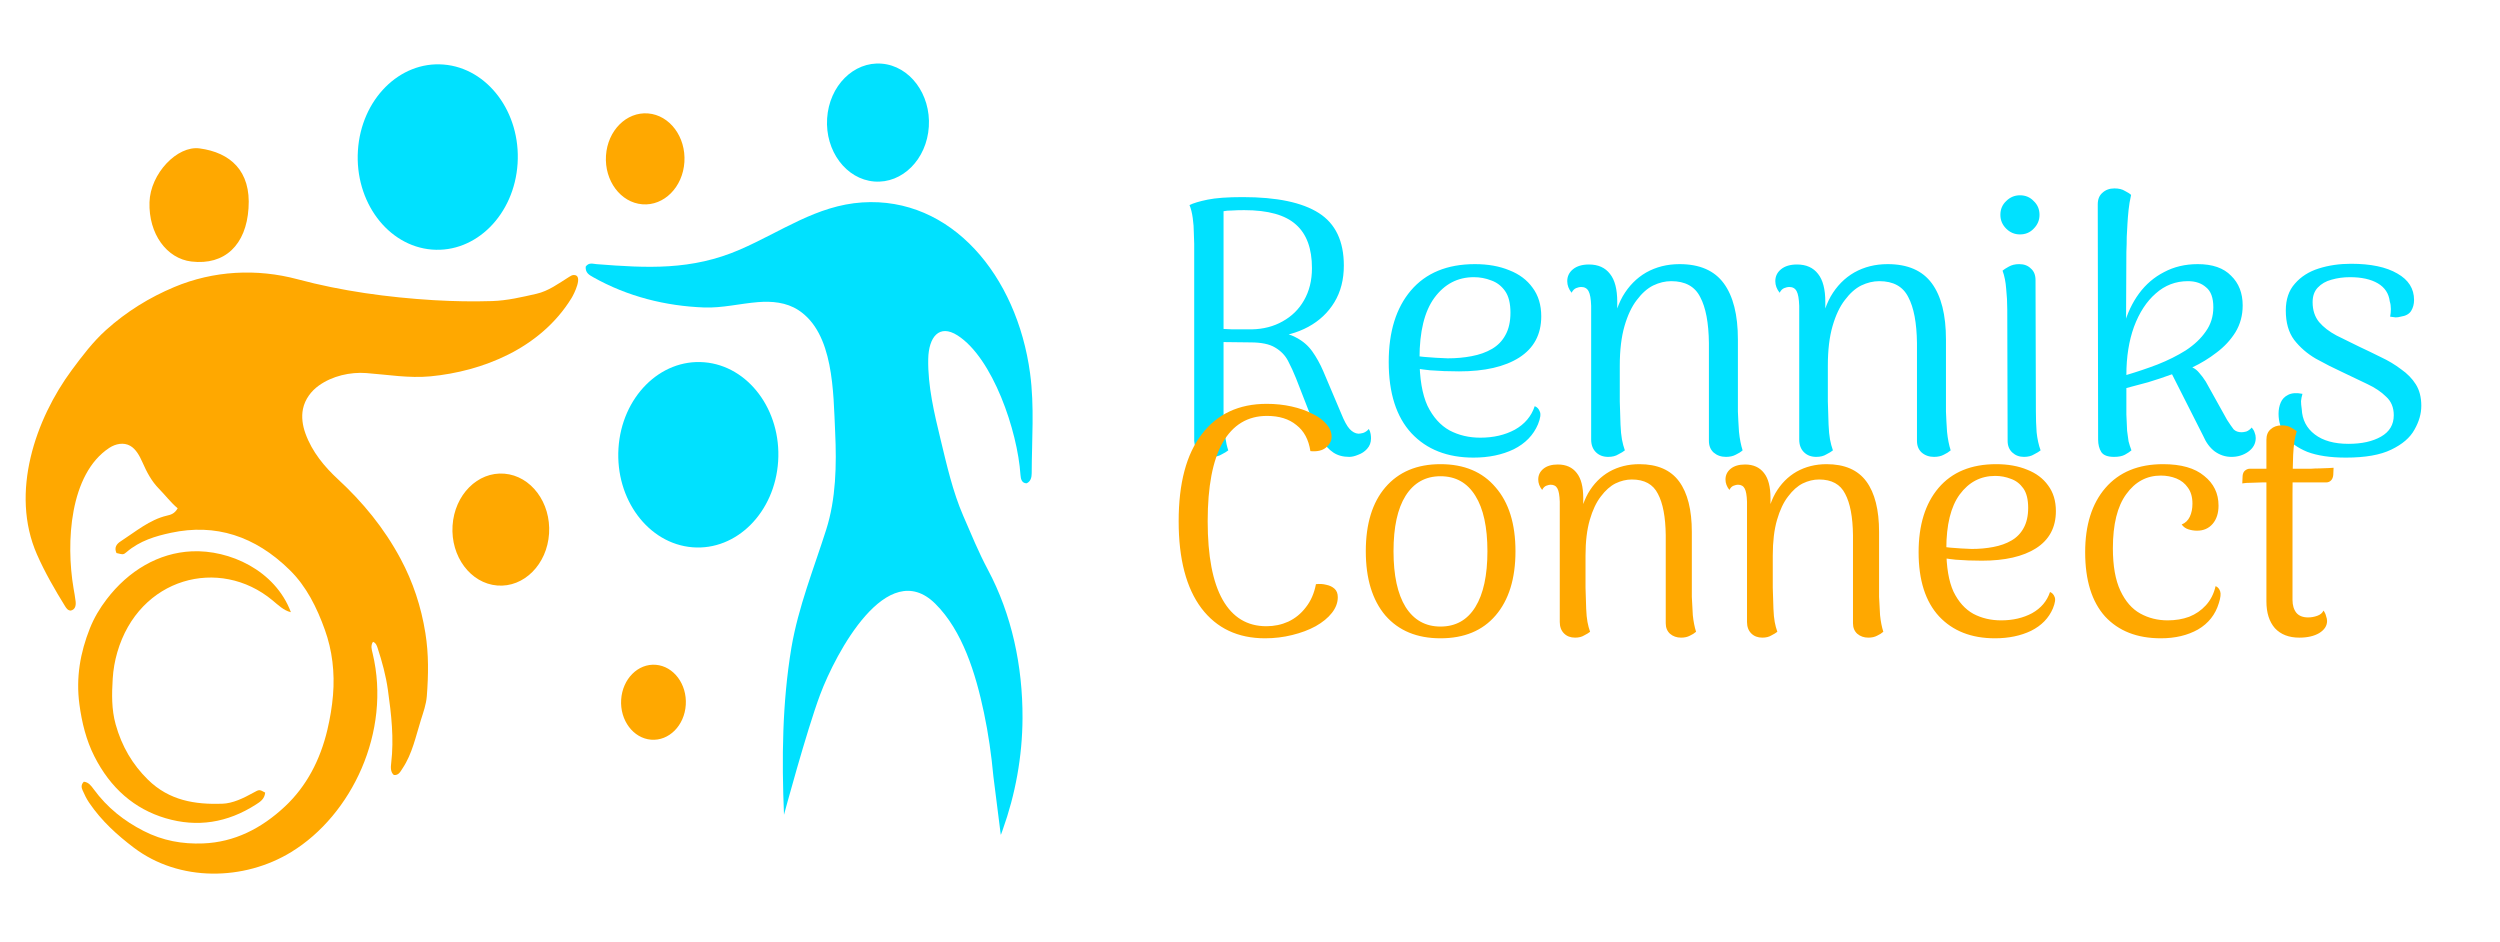 <?xml version="1.0" encoding="UTF-8"?>
<svg xmlns="http://www.w3.org/2000/svg" width="138" height="52" viewBox="0 0 138 52" fill="none">
  <path d="M66.88 25.22C66.6 25.22 66.373 25.14 66.2 24.98C66.027 24.82 65.933 24.607 65.92 24.34V13.46C65.92 13.327 65.913 13.127 65.9 12.86C65.9 12.593 65.88 12.32 65.84 12.04C65.8 11.747 65.74 11.507 65.66 11.32C65.873 11.213 66.207 11.113 66.66 11.02C67.113 10.927 67.76 10.88 68.6 10.88C70.48 10.88 71.88 11.173 72.8 11.76C73.72 12.347 74.18 13.313 74.18 14.66C74.18 15.433 74.007 16.107 73.66 16.68C73.313 17.253 72.833 17.707 72.22 18.04C71.607 18.373 70.9 18.567 70.1 18.62L70.22 18.34C70.767 18.34 71.213 18.44 71.56 18.64C71.92 18.827 72.213 19.08 72.44 19.4C72.667 19.72 72.867 20.08 73.04 20.48L74.04 22.84C74.2 23.24 74.353 23.52 74.5 23.68C74.647 23.84 74.807 23.927 74.98 23.94C75.047 23.94 75.133 23.927 75.24 23.9C75.36 23.86 75.467 23.787 75.56 23.68C75.613 23.773 75.647 23.867 75.66 23.96C75.673 24.04 75.68 24.12 75.68 24.2C75.68 24.427 75.607 24.62 75.46 24.78C75.327 24.927 75.167 25.033 74.98 25.1C74.793 25.18 74.627 25.22 74.48 25.22C74.133 25.22 73.84 25.14 73.6 24.98C73.36 24.82 73.153 24.593 72.98 24.3C72.807 23.993 72.633 23.64 72.46 23.24L71.54 20.88C71.407 20.547 71.26 20.227 71.1 19.92C70.94 19.613 70.7 19.367 70.38 19.18C70.073 18.993 69.62 18.9 69.02 18.9L67.34 18.88L67.16 18.14C67.413 18.153 67.7 18.167 68.02 18.18C68.34 18.18 68.7 18.18 69.1 18.18C69.74 18.167 70.307 18.02 70.8 17.74C71.307 17.46 71.7 17.073 71.98 16.58C72.273 16.073 72.42 15.48 72.42 14.8C72.42 13.72 72.127 12.92 71.54 12.4C70.953 11.867 70 11.6 68.68 11.6C68.413 11.6 68.187 11.607 68 11.62C67.813 11.62 67.66 11.633 67.54 11.66V22.78C67.54 22.913 67.547 23.113 67.56 23.38C67.573 23.633 67.6 23.893 67.64 24.16C67.68 24.427 67.733 24.66 67.8 24.86C67.72 24.927 67.6 25 67.44 25.08C67.293 25.173 67.107 25.22 66.88 25.22ZM81.337 25.26C79.897 25.26 78.757 24.813 77.917 23.92C77.077 23.013 76.657 21.7 76.657 19.98C76.657 18.313 77.064 17 77.877 16.04C78.704 15.067 79.884 14.58 81.417 14.58C82.137 14.58 82.771 14.693 83.317 14.92C83.864 15.133 84.291 15.453 84.597 15.88C84.917 16.307 85.077 16.833 85.077 17.46C85.077 18.46 84.671 19.22 83.857 19.74C83.057 20.247 81.951 20.5 80.537 20.5C79.977 20.5 79.444 20.48 78.937 20.44C78.431 20.387 77.917 20.307 77.397 20.2L77.437 19.54C77.771 19.607 78.157 19.66 78.597 19.7C79.051 19.74 79.491 19.767 79.917 19.78C80.384 19.78 80.824 19.74 81.237 19.66C81.664 19.58 82.037 19.447 82.357 19.26C82.677 19.073 82.924 18.82 83.097 18.5C83.284 18.167 83.377 17.753 83.377 17.26C83.377 16.74 83.277 16.34 83.077 16.06C82.877 15.78 82.624 15.587 82.317 15.48C82.011 15.36 81.691 15.3 81.357 15.3C80.464 15.3 79.737 15.68 79.177 16.44C78.631 17.187 78.357 18.3 78.357 19.78C78.357 20.887 78.504 21.76 78.797 22.4C79.104 23.027 79.511 23.48 80.017 23.76C80.524 24.027 81.091 24.16 81.717 24.16C82.437 24.16 83.071 24.013 83.617 23.72C84.164 23.413 84.531 22.98 84.717 22.42C84.851 22.473 84.944 22.573 84.997 22.72C85.064 22.853 85.031 23.087 84.897 23.42C84.644 24.02 84.197 24.48 83.557 24.8C82.917 25.107 82.177 25.26 81.337 25.26ZM88.772 25.22C88.492 25.22 88.266 25.133 88.092 24.96C87.919 24.787 87.832 24.553 87.832 24.26V16.88C87.819 16.493 87.772 16.227 87.692 16.08C87.612 15.92 87.472 15.84 87.272 15.84C87.206 15.84 87.119 15.86 87.012 15.9C86.906 15.94 86.819 16.027 86.752 16.16C86.592 15.96 86.512 15.747 86.512 15.52C86.512 15.253 86.619 15.033 86.832 14.86C87.046 14.687 87.339 14.6 87.712 14.6C88.219 14.6 88.606 14.773 88.872 15.12C89.139 15.453 89.272 15.967 89.272 16.66V18.06L88.972 18.42C89.052 17.62 89.252 16.933 89.572 16.36C89.906 15.787 90.339 15.347 90.872 15.04C91.419 14.733 92.032 14.58 92.712 14.58C93.819 14.58 94.632 14.933 95.152 15.64C95.672 16.347 95.932 17.38 95.932 18.74V22.72C95.945 23.067 95.966 23.44 95.992 23.84C96.032 24.227 96.099 24.567 96.192 24.86C96.085 24.953 95.959 25.033 95.812 25.1C95.665 25.18 95.486 25.22 95.272 25.22C95.005 25.22 94.779 25.14 94.592 24.98C94.419 24.82 94.332 24.607 94.332 24.34V18.94C94.319 17.82 94.159 16.973 93.852 16.4C93.559 15.813 93.025 15.52 92.252 15.52C91.919 15.52 91.585 15.6 91.252 15.76C90.932 15.92 90.632 16.187 90.352 16.56C90.072 16.92 89.846 17.4 89.672 18C89.499 18.6 89.412 19.327 89.412 20.18C89.412 20.98 89.412 21.64 89.412 22.16C89.425 22.68 89.439 23.107 89.452 23.44C89.466 23.773 89.492 24.047 89.532 24.26C89.572 24.473 89.626 24.673 89.692 24.86C89.612 24.927 89.492 25 89.332 25.08C89.186 25.173 88.999 25.22 88.772 25.22ZM100.257 25.22C99.977 25.22 99.75 25.133 99.577 24.96C99.403 24.787 99.317 24.553 99.317 24.26V16.88C99.303 16.493 99.257 16.227 99.177 16.08C99.097 15.92 98.957 15.84 98.757 15.84C98.69 15.84 98.603 15.86 98.497 15.9C98.39 15.94 98.303 16.027 98.237 16.16C98.077 15.96 97.997 15.747 97.997 15.52C97.997 15.253 98.103 15.033 98.317 14.86C98.53 14.687 98.823 14.6 99.197 14.6C99.703 14.6 100.09 14.773 100.357 15.12C100.623 15.453 100.757 15.967 100.757 16.66V18.06L100.457 18.42C100.537 17.62 100.737 16.933 101.057 16.36C101.39 15.787 101.823 15.347 102.357 15.04C102.903 14.733 103.517 14.58 104.197 14.58C105.303 14.58 106.117 14.933 106.637 15.64C107.157 16.347 107.417 17.38 107.417 18.74V22.72C107.43 23.067 107.45 23.44 107.477 23.84C107.517 24.227 107.583 24.567 107.677 24.86C107.57 24.953 107.443 25.033 107.297 25.1C107.15 25.18 106.97 25.22 106.757 25.22C106.49 25.22 106.263 25.14 106.077 24.98C105.903 24.82 105.817 24.607 105.817 24.34V18.94C105.803 17.82 105.643 16.973 105.337 16.4C105.043 15.813 104.51 15.52 103.737 15.52C103.403 15.52 103.07 15.6 102.737 15.76C102.417 15.92 102.117 16.187 101.837 16.56C101.557 16.92 101.33 17.4 101.157 18C100.983 18.6 100.897 19.327 100.897 20.18C100.897 20.98 100.897 21.64 100.897 22.16C100.91 22.68 100.923 23.107 100.937 23.44C100.95 23.773 100.977 24.047 101.017 24.26C101.057 24.473 101.11 24.673 101.177 24.86C101.097 24.927 100.977 25 100.817 25.08C100.67 25.173 100.483 25.22 100.257 25.22ZM111.501 12.94C111.208 12.94 110.954 12.833 110.741 12.62C110.528 12.407 110.421 12.153 110.421 11.86C110.421 11.553 110.528 11.3 110.741 11.1C110.954 10.887 111.208 10.78 111.501 10.78C111.808 10.78 112.061 10.887 112.261 11.1C112.474 11.3 112.581 11.553 112.581 11.86C112.581 12.153 112.474 12.407 112.261 12.62C112.061 12.833 111.808 12.94 111.501 12.94ZM112.381 22.72C112.381 23.107 112.394 23.487 112.421 23.86C112.461 24.233 112.534 24.567 112.641 24.86C112.561 24.927 112.441 25 112.281 25.08C112.134 25.173 111.948 25.22 111.721 25.22C111.468 25.22 111.254 25.14 111.081 24.98C110.908 24.82 110.821 24.607 110.821 24.34L110.801 17.08C110.801 16.693 110.781 16.313 110.741 15.94C110.714 15.567 110.648 15.233 110.541 14.94C110.621 14.873 110.734 14.8 110.881 14.72C111.041 14.627 111.234 14.58 111.461 14.58C111.728 14.58 111.941 14.66 112.101 14.82C112.274 14.967 112.361 15.18 112.361 15.46L112.381 22.72ZM116.696 25.22C116.35 25.22 116.116 25.133 115.996 24.96C115.876 24.773 115.816 24.54 115.816 24.26L115.796 11.28C115.796 11 115.883 10.787 116.056 10.64C116.23 10.48 116.45 10.4 116.716 10.4C116.956 10.4 117.15 10.447 117.296 10.54C117.456 10.62 117.57 10.693 117.636 10.76C117.57 11.053 117.523 11.333 117.496 11.6C117.47 11.853 117.45 12.1 117.436 12.34C117.423 12.58 117.41 12.827 117.396 13.08C117.396 13.333 117.39 13.607 117.376 13.9L117.356 18.14L117.236 17.98C117.423 17.3 117.703 16.707 118.076 16.2C118.45 15.693 118.91 15.3 119.456 15.02C120.003 14.727 120.623 14.58 121.316 14.58C122.13 14.58 122.743 14.793 123.156 15.22C123.583 15.633 123.796 16.18 123.796 16.86C123.796 17.407 123.663 17.9 123.396 18.34C123.13 18.767 122.783 19.14 122.356 19.46C121.943 19.78 121.496 20.053 121.016 20.28C121.163 20.347 121.29 20.447 121.396 20.58C121.516 20.713 121.636 20.873 121.756 21.06L122.936 23.18C123.083 23.407 123.203 23.58 123.296 23.7C123.403 23.807 123.55 23.86 123.736 23.86C123.803 23.86 123.89 23.847 123.996 23.82C124.103 23.78 124.203 23.707 124.296 23.6C124.376 23.693 124.43 23.787 124.456 23.88C124.496 23.973 124.516 24.073 124.516 24.18C124.516 24.487 124.376 24.74 124.096 24.94C123.83 25.127 123.523 25.22 123.176 25.22C122.843 25.22 122.536 25.12 122.256 24.92C121.99 24.72 121.776 24.433 121.616 24.06L119.896 20.66C119.456 20.82 119.016 20.967 118.576 21.1C118.136 21.22 117.736 21.327 117.376 21.42C117.376 22.007 117.376 22.493 117.376 22.88C117.39 23.253 117.403 23.553 117.416 23.78C117.443 24.007 117.47 24.2 117.496 24.36C117.536 24.52 117.59 24.687 117.656 24.86C117.563 24.94 117.443 25.02 117.296 25.1C117.15 25.18 116.95 25.22 116.696 25.22ZM117.376 20.7C117.963 20.527 118.536 20.333 119.096 20.12C119.67 19.893 120.19 19.633 120.656 19.34C121.123 19.033 121.49 18.687 121.756 18.3C122.036 17.913 122.176 17.467 122.176 16.96C122.176 16.44 122.043 16.073 121.776 15.86C121.523 15.633 121.19 15.52 120.776 15.52C120.096 15.52 119.503 15.747 118.996 16.2C118.49 16.64 118.09 17.253 117.796 18.04C117.516 18.813 117.376 19.7 117.376 20.7ZM129.496 25.26C128.629 25.26 127.916 25.153 127.356 24.94C126.809 24.713 126.409 24.42 126.156 24.06C125.902 23.687 125.776 23.28 125.776 22.84C125.776 22.613 125.816 22.407 125.896 22.22C125.976 22.033 126.109 21.893 126.296 21.8C126.496 21.693 126.762 21.673 127.096 21.74C127.056 21.873 127.029 22.007 127.016 22.14C127.016 22.26 127.029 22.407 127.056 22.58C127.082 23.167 127.322 23.633 127.776 23.98C128.229 24.327 128.849 24.5 129.636 24.5C130.369 24.5 130.969 24.367 131.436 24.1C131.902 23.833 132.136 23.44 132.136 22.92C132.136 22.493 131.996 22.153 131.716 21.9C131.449 21.633 131.102 21.4 130.676 21.2C130.249 21 129.802 20.787 129.336 20.56C128.816 20.32 128.316 20.067 127.836 19.8C127.356 19.52 126.956 19.173 126.636 18.76C126.329 18.347 126.176 17.807 126.176 17.14C126.176 16.527 126.342 16.033 126.676 15.66C127.009 15.273 127.449 14.993 127.996 14.82C128.542 14.647 129.136 14.56 129.776 14.56C130.869 14.56 131.722 14.74 132.336 15.1C132.949 15.447 133.256 15.933 133.256 16.56C133.256 16.787 133.202 16.987 133.096 17.16C132.989 17.333 132.796 17.44 132.516 17.48C132.422 17.507 132.329 17.52 132.236 17.52C132.142 17.507 132.042 17.493 131.936 17.48C131.962 17.347 131.976 17.207 131.976 17.06C131.976 16.9 131.956 16.76 131.916 16.64C131.862 16.2 131.642 15.867 131.256 15.64C130.869 15.413 130.356 15.3 129.716 15.3C129.356 15.3 129.016 15.347 128.696 15.44C128.389 15.52 128.136 15.667 127.936 15.88C127.749 16.08 127.656 16.347 127.656 16.68C127.656 17.12 127.776 17.487 128.016 17.78C128.256 18.06 128.576 18.307 128.976 18.52C129.376 18.72 129.796 18.927 130.236 19.14C130.636 19.327 131.036 19.52 131.436 19.72C131.836 19.907 132.202 20.127 132.536 20.38C132.882 20.62 133.156 20.9 133.356 21.22C133.556 21.54 133.656 21.933 133.656 22.4C133.656 22.84 133.529 23.28 133.276 23.72C133.036 24.16 132.609 24.527 131.996 24.82C131.396 25.113 130.562 25.26 129.496 25.26Z" fill="#00E1FF"></path>
  <path d="M4.628 43.15C4.889 43.177 5.033 43.376 5.169 43.561C5.925 44.594 6.854 45.318 7.925 45.867C8.985 46.41 10.067 46.601 11.21 46.557C12.93 46.492 14.426 45.74 15.736 44.511C16.909 43.411 17.677 41.963 18.075 40.269C18.221 39.647 18.328 39.019 18.382 38.372C18.486 37.121 18.34 35.9 17.934 34.769C17.491 33.533 16.914 32.369 15.994 31.466C14.08 29.585 11.894 28.884 9.439 29.41C8.587 29.592 7.721 29.847 6.991 30.471C6.806 30.629 6.797 30.615 6.429 30.528C6.287 30.215 6.445 30.02 6.661 29.881C7.487 29.347 8.259 28.686 9.215 28.463C9.417 28.416 9.638 28.363 9.807 28.058C9.428 27.741 9.127 27.337 8.784 26.989C8.369 26.57 8.108 26.075 7.861 25.514C7.702 25.154 7.502 24.789 7.189 24.61C6.828 24.404 6.382 24.494 6.031 24.724C3.841 26.165 3.633 29.951 4.058 32.466C4.099 32.711 4.148 32.955 4.175 33.202C4.201 33.452 4.138 33.656 3.9 33.705C3.743 33.696 3.663 33.578 3.591 33.461C3.038 32.566 2.481 31.606 2.041 30.606C0.537 27.186 1.972 23.118 3.961 20.43C4.549 19.636 5.138 18.86 5.852 18.218C6.997 17.189 8.254 16.419 9.617 15.846C11.788 14.934 14.18 14.814 16.422 15.414C18.869 16.07 21.407 16.414 23.918 16.568C23.944 16.569 23.97 16.571 23.996 16.572C25.052 16.634 26.109 16.652 27.165 16.619C27.997 16.593 28.801 16.401 29.612 16.217C30.274 16.068 30.835 15.649 31.42 15.282C31.5 15.231 31.585 15.18 31.676 15.18C32.222 15.177 31.678 16.243 31.549 16.453C29.824 19.26 26.597 20.503 23.763 20.774C22.573 20.887 21.397 20.681 20.217 20.593C19.34 20.528 18.343 20.746 17.589 21.291C17.182 21.584 16.836 22.031 16.724 22.571C16.631 23.02 16.705 23.498 16.858 23.922C17.228 24.953 17.921 25.774 18.662 26.46C20.015 27.71 21.201 29.141 22.117 30.855C22.794 32.121 23.246 33.474 23.482 34.95C23.669 36.115 23.65 37.261 23.561 38.423C23.525 38.89 23.367 39.314 23.235 39.738C22.949 40.653 22.754 41.617 22.223 42.41C22.102 42.591 22.013 42.806 21.743 42.782C21.548 42.62 21.566 42.353 21.594 42.119C21.755 40.76 21.599 39.42 21.413 38.089C21.302 37.291 21.09 36.516 20.841 35.759C20.797 35.627 20.748 35.489 20.589 35.427C20.445 35.643 20.521 35.865 20.57 36.07C21.609 40.404 19.41 44.99 16.082 47.029C13.469 48.632 9.897 48.691 7.387 46.791C6.467 46.093 5.611 45.323 4.925 44.316C4.778 44.102 4.666 43.868 4.561 43.629C4.493 43.477 4.462 43.316 4.628 43.15Z" fill="#FFA800"></path>
  <path d="M56.443 39.638C56.455 36.765 55.85 33.917 54.526 31.438C54.016 30.483 53.604 29.471 53.171 28.474C52.591 27.136 52.264 25.678 51.916 24.241C51.573 22.822 51.21 21.307 51.238 19.821C51.262 18.602 51.843 17.87 52.853 18.513C54.801 19.755 56.17 23.789 56.33 26.213C56.345 26.442 56.402 26.674 56.668 26.679C56.895 26.58 56.95 26.347 56.95 26.122C56.954 24.315 57.106 22.426 56.86 20.606C56.134 15.206 52.51 10.851 47.593 11.174C45.082 11.339 43.133 12.783 40.848 13.776C38.177 14.936 35.712 14.799 32.932 14.581C32.726 14.565 32.499 14.472 32.33 14.72C32.308 15.062 32.525 15.177 32.736 15.297C34.642 16.374 36.757 16.895 38.873 16.973C39.87 17.009 40.852 16.756 41.842 16.677C42.604 16.616 43.403 16.685 44.069 17.117C46.024 18.387 45.997 21.622 46.101 23.863C46.185 25.66 46.146 27.544 45.606 29.238C44.922 31.388 44.074 33.486 43.687 35.743C43.176 38.81 43.149 41.867 43.276 44.975C43.276 44.975 44.522 40.346 45.269 38.35C46.128 36.053 48.971 30.69 51.629 33.327C53.13 34.815 53.857 37.173 54.313 39.334C54.558 40.491 54.725 41.671 54.835 42.856L55.242 46.078C55.242 46.078 55.256 46.054 55.264 46.043L55.345 45.817C56.049 43.857 56.434 41.758 56.443 39.638Z" fill="#00E1FF"></path>
  <path d="M16.04 33.789C15.664 33.699 15.356 33.399 15.044 33.14C12.118 30.707 7.671 31.87 6.472 36.015C6.337 36.482 6.252 36.968 6.222 37.459C6.169 38.317 6.153 39.154 6.384 39.986C6.724 41.207 7.32 42.206 8.161 43.033C9.351 44.205 10.785 44.412 12.255 44.367C12.853 44.349 13.442 44.058 13.996 43.752C14.315 43.576 14.313 43.572 14.637 43.751C14.607 44.112 14.351 44.265 14.129 44.409C12.551 45.423 10.883 45.683 9.139 45.165C7.423 44.655 6.099 43.512 5.207 41.746C4.761 40.865 4.517 39.889 4.382 38.869C4.187 37.396 4.43 36.022 4.961 34.686C5.197 34.092 5.514 33.57 5.884 33.084C7.087 31.503 8.754 30.516 10.586 30.433C12.654 30.339 15.184 31.468 16.057 33.792C16.05 33.791 16.045 33.79 16.04 33.789Z" fill="#FFA800"></path>
  <path d="M13.718 11.498C13.588 13.509 12.415 14.657 10.565 14.436C9.2 14.273 8.198 12.91 8.252 11.158C8.301 9.584 9.783 8.025 11.018 8.192C12.708 8.418 13.866 9.432 13.718 11.498Z" fill="#FFA800"></path>
  <path d="M48.257 10.019C49.807 10.146 51.156 8.792 51.271 6.995C51.386 5.199 50.221 3.64 48.671 3.514C47.121 3.387 45.771 4.741 45.657 6.538C45.542 8.334 46.706 9.893 48.257 10.019Z" fill="#00E1FF"></path>
  <path d="M23.838 13.776C26.272 13.974 28.391 11.849 28.571 9.028C28.75 6.208 26.923 3.761 24.489 3.563C22.055 3.365 19.937 5.49 19.757 8.31C19.577 11.131 21.404 13.578 23.838 13.776Z" fill="#00E1FF"></path>
  <path d="M38.222 30.21C40.656 30.408 42.774 28.282 42.954 25.462C43.134 22.642 41.307 20.195 38.873 19.997C36.439 19.798 34.32 21.924 34.14 24.744C33.961 27.564 35.788 30.011 38.222 30.21Z" fill="#00E1FF"></path>
  <path d="M35.455 11.277C36.65 11.375 37.691 10.331 37.779 8.945C37.867 7.56 36.97 6.358 35.775 6.261C34.579 6.164 33.538 7.208 33.45 8.593C33.362 9.978 34.259 11.18 35.455 11.277Z" fill="#FFA800"></path>
  <path d="M27.448 32.32C28.919 32.44 30.2 31.155 30.309 29.451C30.417 27.746 29.313 26.267 27.842 26.147C26.37 26.027 25.09 27.312 24.981 29.017C24.872 30.721 25.977 32.2 27.448 32.32Z" fill="#FFA800"></path>
  <path d="M35.94 40.831C36.925 40.911 37.782 40.051 37.855 38.909C37.928 37.768 37.188 36.778 36.203 36.697C35.218 36.617 34.361 37.477 34.288 38.619C34.215 39.76 34.955 40.75 35.94 40.831Z" fill="#FFA800"></path>
  <path d="M73.846 32.966C73.846 33.266 73.738 33.554 73.522 33.83C73.306 34.106 73.006 34.352 72.622 34.568C72.25 34.772 71.818 34.934 71.326 35.054C70.846 35.174 70.348 35.234 69.832 35.234C68.332 35.234 67.162 34.682 66.322 33.578C65.482 32.462 65.062 30.86 65.062 28.772C65.062 26.672 65.488 25.07 66.34 23.966C67.192 22.85 68.386 22.292 69.922 22.292C70.402 22.292 70.858 22.34 71.29 22.436C71.722 22.532 72.1 22.664 72.424 22.832C72.76 22.988 73.024 23.18 73.216 23.408C73.408 23.624 73.504 23.858 73.504 24.11C73.504 24.326 73.402 24.524 73.198 24.704C72.994 24.872 72.706 24.938 72.334 24.902C72.238 24.266 71.98 23.786 71.56 23.462C71.152 23.126 70.612 22.958 69.94 22.958C68.872 22.958 68.056 23.45 67.492 24.434C66.94 25.406 66.664 26.852 66.664 28.772C66.664 30.692 66.94 32.138 67.492 33.11C68.044 34.082 68.848 34.568 69.904 34.568C70.336 34.568 70.738 34.484 71.11 34.316C71.494 34.136 71.818 33.872 72.082 33.524C72.358 33.176 72.544 32.75 72.64 32.246C72.844 32.222 73.036 32.234 73.216 32.282C73.396 32.318 73.546 32.39 73.666 32.498C73.786 32.606 73.846 32.762 73.846 32.966ZM79.514 35.234C78.218 35.234 77.204 34.814 76.472 33.974C75.752 33.122 75.392 31.94 75.392 30.428C75.392 28.916 75.752 27.74 76.472 26.9C77.204 26.048 78.218 25.622 79.514 25.622C80.822 25.622 81.836 26.048 82.556 26.9C83.288 27.74 83.654 28.916 83.654 30.428C83.654 31.94 83.288 33.122 82.556 33.974C81.836 34.814 80.822 35.234 79.514 35.234ZM79.514 34.586C80.354 34.586 80.996 34.226 81.44 33.506C81.884 32.786 82.106 31.76 82.106 30.428C82.106 29.096 81.884 28.076 81.44 27.368C80.996 26.648 80.354 26.288 79.514 26.288C78.686 26.288 78.044 26.648 77.588 27.368C77.144 28.076 76.922 29.096 76.922 30.428C76.922 31.76 77.144 32.786 77.588 33.506C78.044 34.226 78.686 34.586 79.514 34.586ZM86.945 35.198C86.693 35.198 86.489 35.12 86.333 34.964C86.177 34.808 86.099 34.598 86.099 34.334V27.692C86.087 27.344 86.045 27.104 85.973 26.972C85.901 26.828 85.775 26.756 85.595 26.756C85.535 26.756 85.457 26.774 85.361 26.81C85.265 26.846 85.187 26.924 85.127 27.044C84.983 26.864 84.911 26.672 84.911 26.468C84.911 26.228 85.007 26.03 85.199 25.874C85.391 25.718 85.655 25.64 85.991 25.64C86.447 25.64 86.795 25.796 87.035 26.108C87.275 26.408 87.395 26.87 87.395 27.494V28.754L87.125 29.078C87.197 28.358 87.377 27.74 87.665 27.224C87.965 26.708 88.355 26.312 88.835 26.036C89.327 25.76 89.879 25.622 90.491 25.622C91.487 25.622 92.219 25.94 92.687 26.576C93.155 27.212 93.389 28.142 93.389 29.366V32.948C93.401 33.26 93.419 33.596 93.443 33.956C93.479 34.304 93.539 34.61 93.623 34.874C93.527 34.958 93.413 35.03 93.281 35.09C93.149 35.162 92.987 35.198 92.795 35.198C92.555 35.198 92.351 35.126 92.183 34.982C92.027 34.838 91.949 34.646 91.949 34.406V29.546C91.937 28.538 91.793 27.776 91.517 27.26C91.253 26.732 90.773 26.468 90.077 26.468C89.777 26.468 89.477 26.54 89.177 26.684C88.889 26.828 88.619 27.068 88.367 27.404C88.115 27.728 87.911 28.16 87.755 28.7C87.599 29.24 87.521 29.894 87.521 30.662C87.521 31.382 87.521 31.976 87.521 32.444C87.533 32.912 87.545 33.296 87.557 33.596C87.569 33.896 87.593 34.142 87.629 34.334C87.665 34.526 87.713 34.706 87.773 34.874C87.701 34.934 87.593 35 87.449 35.072C87.317 35.156 87.149 35.198 86.945 35.198ZM97.281 35.198C97.029 35.198 96.825 35.12 96.669 34.964C96.513 34.808 96.435 34.598 96.435 34.334V27.692C96.423 27.344 96.381 27.104 96.309 26.972C96.237 26.828 96.111 26.756 95.931 26.756C95.871 26.756 95.793 26.774 95.697 26.81C95.601 26.846 95.523 26.924 95.463 27.044C95.319 26.864 95.247 26.672 95.247 26.468C95.247 26.228 95.343 26.03 95.535 25.874C95.727 25.718 95.991 25.64 96.327 25.64C96.783 25.64 97.131 25.796 97.371 26.108C97.611 26.408 97.731 26.87 97.731 27.494V28.754L97.461 29.078C97.533 28.358 97.713 27.74 98.001 27.224C98.301 26.708 98.691 26.312 99.171 26.036C99.663 25.76 100.215 25.622 100.827 25.622C101.823 25.622 102.555 25.94 103.023 26.576C103.491 27.212 103.725 28.142 103.725 29.366V32.948C103.737 33.26 103.755 33.596 103.779 33.956C103.815 34.304 103.875 34.61 103.959 34.874C103.863 34.958 103.749 35.03 103.617 35.09C103.485 35.162 103.323 35.198 103.131 35.198C102.891 35.198 102.687 35.126 102.519 34.982C102.363 34.838 102.285 34.646 102.285 34.406V29.546C102.273 28.538 102.129 27.776 101.853 27.26C101.589 26.732 101.109 26.468 100.413 26.468C100.113 26.468 99.813 26.54 99.513 26.684C99.225 26.828 98.955 27.068 98.703 27.404C98.451 27.728 98.247 28.16 98.091 28.7C97.935 29.24 97.857 29.894 97.857 30.662C97.857 31.382 97.857 31.976 97.857 32.444C97.869 32.912 97.881 33.296 97.893 33.596C97.905 33.896 97.929 34.142 97.965 34.334C98.001 34.526 98.049 34.706 98.109 34.874C98.037 34.934 97.929 35 97.785 35.072C97.653 35.156 97.485 35.198 97.281 35.198ZM110.119 35.234C108.823 35.234 107.797 34.832 107.041 34.028C106.285 33.212 105.907 32.03 105.907 30.482C105.907 28.982 106.273 27.8 107.005 26.936C107.749 26.06 108.811 25.622 110.191 25.622C110.839 25.622 111.409 25.724 111.901 25.928C112.393 26.12 112.777 26.408 113.053 26.792C113.341 27.176 113.485 27.65 113.485 28.214C113.485 29.114 113.119 29.798 112.387 30.266C111.667 30.722 110.671 30.95 109.399 30.95C108.895 30.95 108.415 30.932 107.959 30.896C107.503 30.848 107.041 30.776 106.573 30.68L106.609 30.086C106.909 30.146 107.257 30.194 107.653 30.23C108.061 30.266 108.457 30.29 108.841 30.302C109.261 30.302 109.657 30.266 110.029 30.194C110.413 30.122 110.749 30.002 111.037 29.834C111.325 29.666 111.547 29.438 111.703 29.15C111.871 28.85 111.955 28.478 111.955 28.034C111.955 27.566 111.865 27.206 111.685 26.954C111.505 26.702 111.277 26.528 111.001 26.432C110.725 26.324 110.437 26.27 110.137 26.27C109.333 26.27 108.679 26.612 108.175 27.296C107.683 27.968 107.437 28.97 107.437 30.302C107.437 31.298 107.569 32.084 107.833 32.66C108.109 33.224 108.475 33.632 108.931 33.884C109.387 34.124 109.897 34.244 110.461 34.244C111.109 34.244 111.679 34.112 112.171 33.848C112.663 33.572 112.993 33.182 113.161 32.678C113.281 32.726 113.365 32.816 113.413 32.948C113.473 33.068 113.443 33.278 113.323 33.578C113.095 34.118 112.693 34.532 112.117 34.82C111.541 35.096 110.875 35.234 110.119 35.234ZM119.277 35.234C117.969 35.234 116.943 34.832 116.199 34.028C115.467 33.212 115.101 32.03 115.101 30.482C115.101 28.982 115.473 27.8 116.217 26.936C116.973 26.06 118.035 25.622 119.403 25.622C120.399 25.622 121.155 25.838 121.671 26.27C122.199 26.69 122.463 27.236 122.463 27.908C122.463 28.328 122.355 28.664 122.139 28.916C121.923 29.168 121.635 29.294 121.275 29.294C121.119 29.294 120.963 29.27 120.807 29.222C120.651 29.174 120.525 29.084 120.429 28.952C120.633 28.868 120.783 28.724 120.879 28.52C120.975 28.316 121.023 28.076 121.023 27.8C121.023 27.44 120.939 27.146 120.771 26.918C120.615 26.69 120.405 26.522 120.141 26.414C119.877 26.306 119.589 26.252 119.277 26.252C118.497 26.252 117.861 26.594 117.369 27.278C116.877 27.95 116.631 28.946 116.631 30.266C116.631 31.238 116.769 32.018 117.045 32.606C117.321 33.194 117.687 33.614 118.143 33.866C118.599 34.118 119.103 34.244 119.655 34.244C120.087 34.244 120.483 34.178 120.843 34.046C121.203 33.902 121.509 33.692 121.761 33.416C122.025 33.128 122.205 32.774 122.301 32.354C122.421 32.402 122.505 32.498 122.553 32.642C122.601 32.774 122.577 32.99 122.481 33.29C122.289 33.926 121.905 34.412 121.329 34.748C120.753 35.072 120.069 35.234 119.277 35.234ZM126.924 35.198C126.348 35.198 125.898 35.024 125.574 34.676C125.262 34.316 125.106 33.824 125.106 33.2V24.272C125.106 24.02 125.184 23.828 125.34 23.696C125.496 23.552 125.7 23.48 125.952 23.48C126.168 23.48 126.342 23.522 126.474 23.606C126.606 23.678 126.708 23.744 126.78 23.804C126.672 24.14 126.606 24.578 126.582 25.118C126.558 25.658 126.546 26.39 126.546 27.314V33.11C126.546 33.41 126.618 33.65 126.762 33.83C126.906 33.998 127.122 34.082 127.41 34.082C127.578 34.082 127.746 34.052 127.914 33.992C128.082 33.932 128.196 33.836 128.256 33.704C128.328 33.8 128.376 33.902 128.4 34.01C128.436 34.106 128.454 34.196 128.454 34.28C128.454 34.544 128.31 34.766 128.022 34.946C127.734 35.114 127.368 35.198 126.924 35.198ZM123.774 26.684L123.792 26.27C123.804 26.138 123.846 26.042 123.918 25.982C124.002 25.91 124.092 25.874 124.188 25.874H127.284C127.332 25.874 127.428 25.874 127.572 25.874C127.716 25.862 127.872 25.856 128.04 25.856C128.22 25.844 128.382 25.838 128.526 25.838C128.67 25.826 128.766 25.82 128.814 25.82L128.796 26.216C128.784 26.348 128.742 26.45 128.67 26.522C128.598 26.594 128.508 26.63 128.4 26.63H124.854C124.734 26.63 124.554 26.636 124.314 26.648C124.074 26.648 123.894 26.66 123.774 26.684Z" fill="#FFA800"></path>
</svg>
